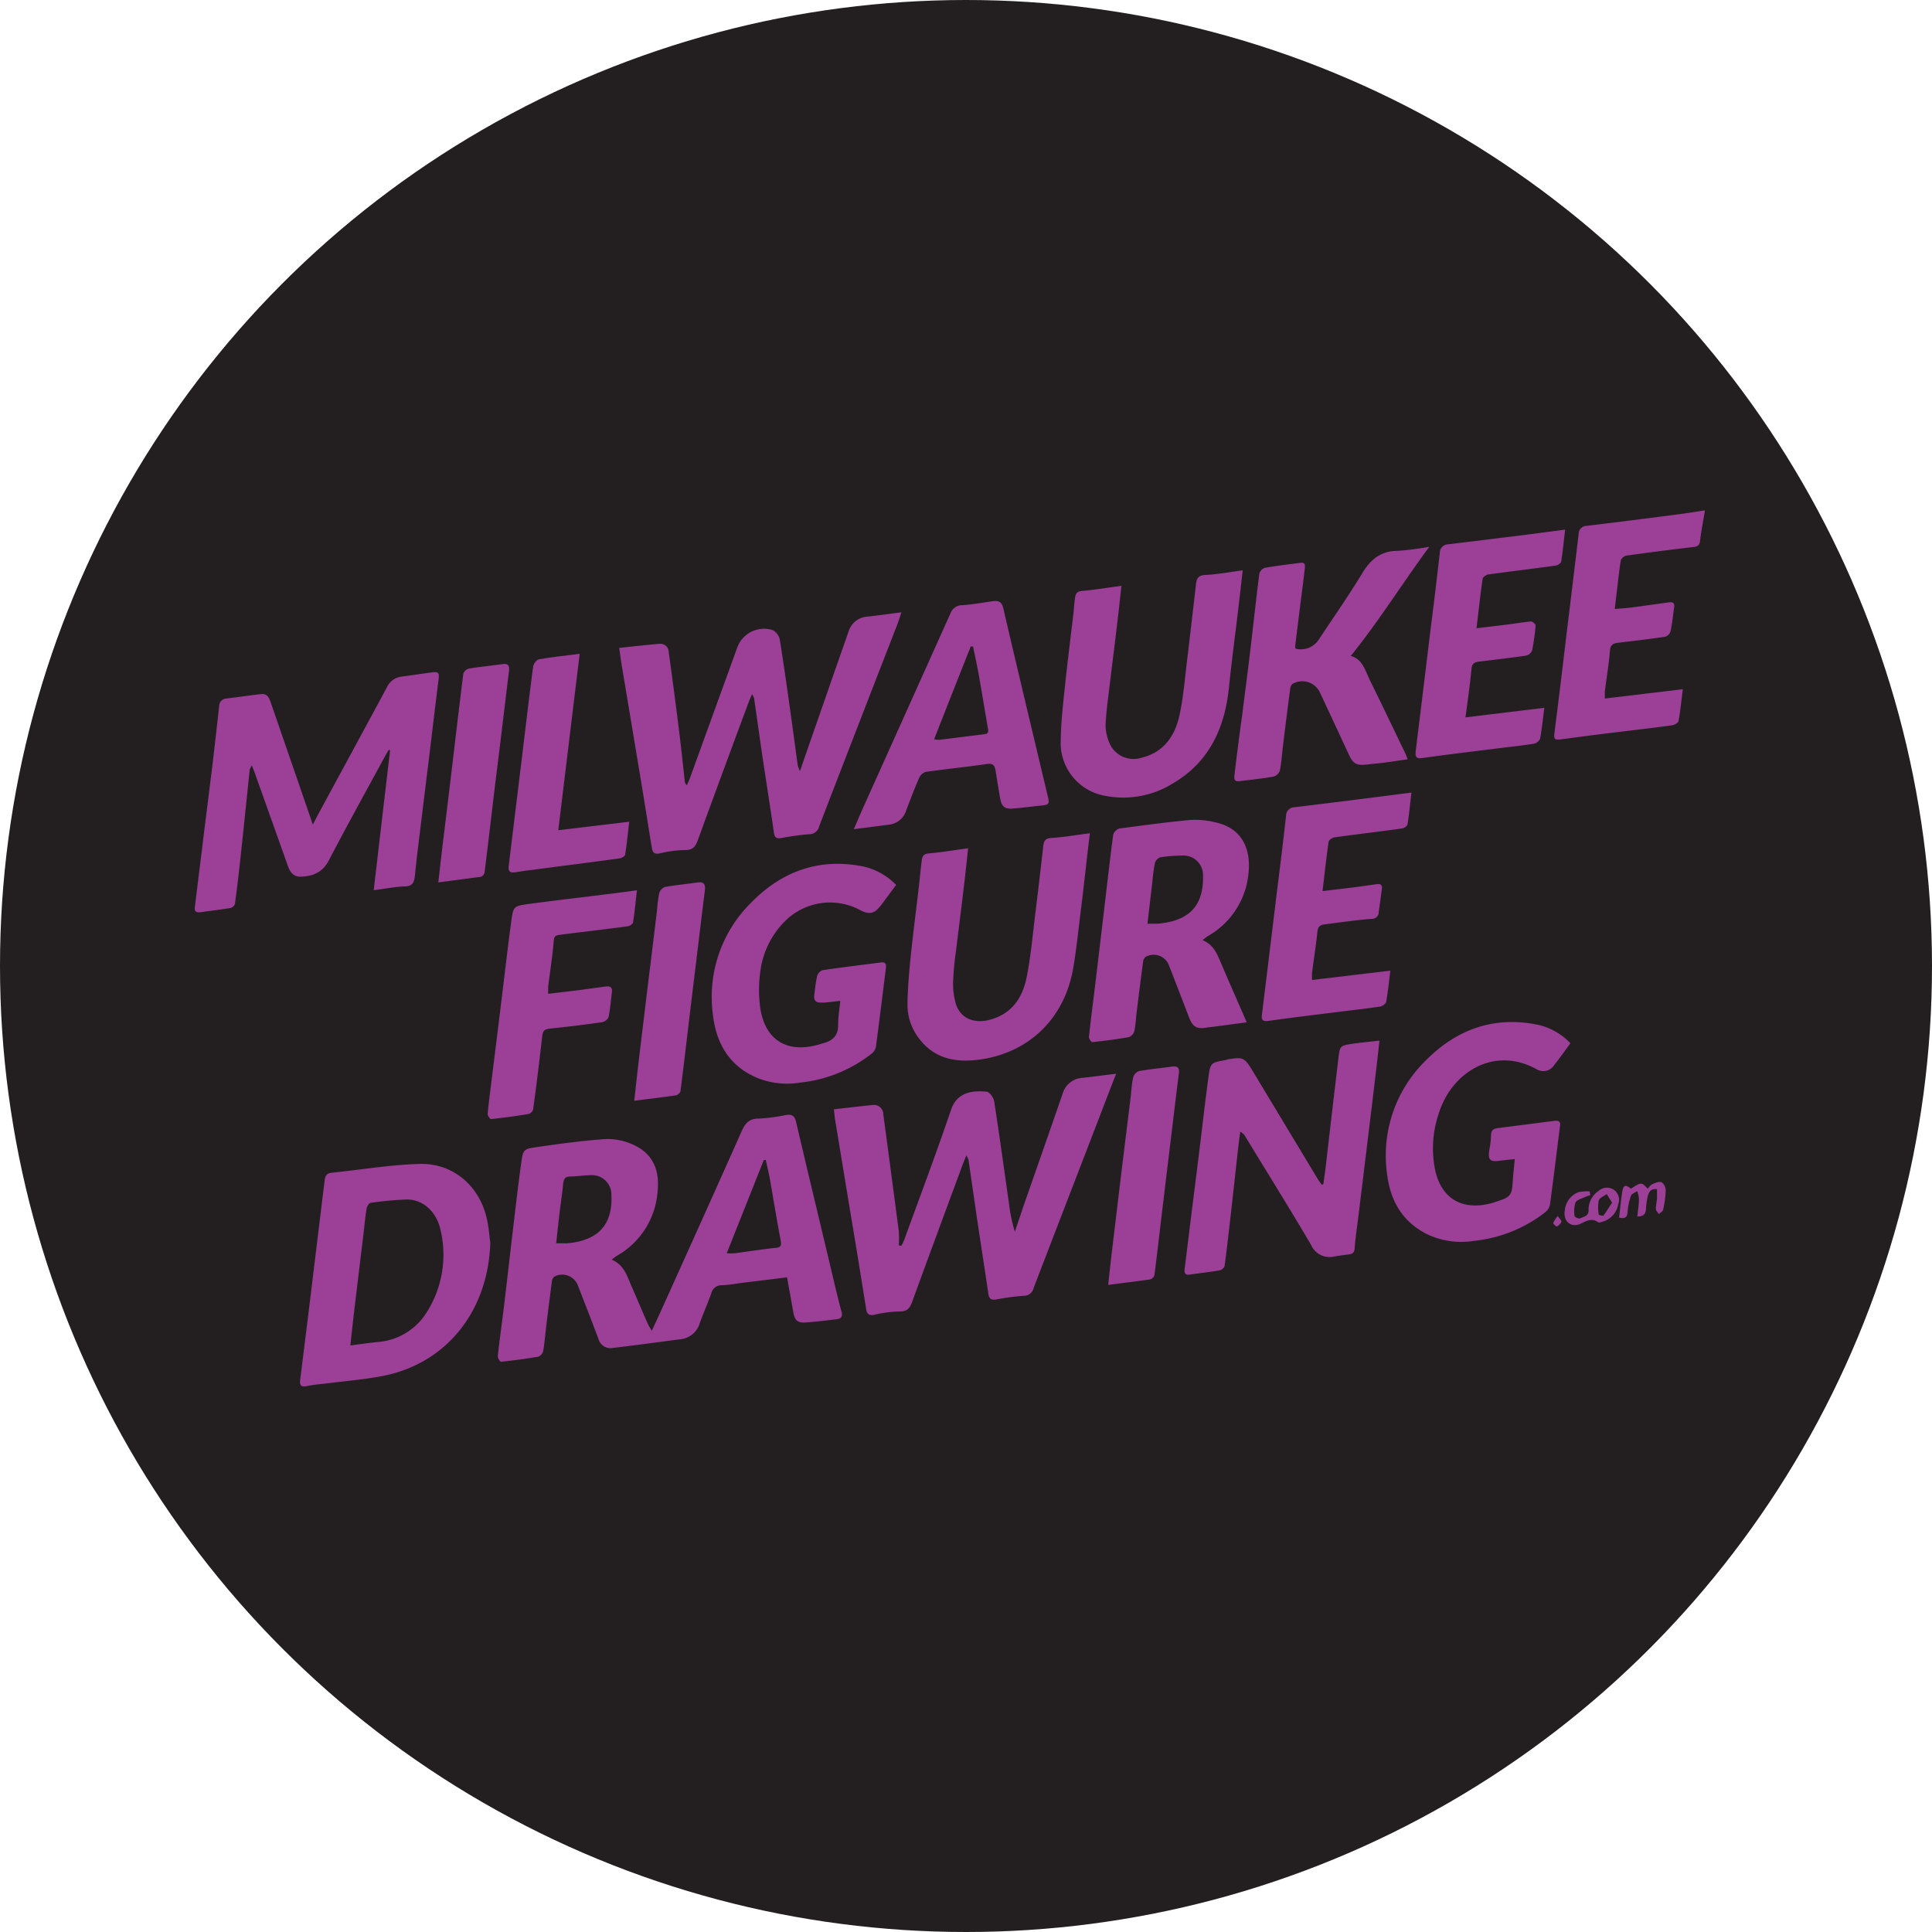 <svg xmlns="http://www.w3.org/2000/svg" viewBox="0 0 354.02 354.02"><defs><style>.cls-1{fill:#231f20;}.cls-2{fill:#9b3f97;}</style></defs><title>logo</title><g id="Layer_2" data-name="Layer 2"><g id="Layer_1-2" data-name="Layer 1"><circle class="cls-1" cx="177.01" cy="177.01" r="177.01"/><path class="cls-2" d="M303.79,94.73q-6.53.84-13.06,1.63a1.48,1.48,0,0,0-1.46,1.49q-1.17,9.77-2.36,19.52-1,8.47-2.07,16.93c-.15,1.17.05,1.33,1.27,1.17,3.79-.51,7.58-1,11.38-1.45,3-.37,5.95-.7,8.92-1.12.43-.06,1.1-.43,1.16-.76.34-1.86.53-3.74.79-5.85L294.07,128c0-.61,0-1,0-1.29.32-2.5.73-5,.94-7.49.09-1.07.59-1.32,1.44-1.43,2.89-.35,5.78-.68,8.66-1.11a1.55,1.55,0,0,0,1-1c.31-1.48.47-3,.67-4.5.1-.78-.38-.88-1-.8-2.28.31-4.56.64-6.84.94-1,.12-1.92.18-3.05.27.37-3.1.68-6,1.09-8.87a1.44,1.44,0,0,1,1-.9q6.18-.87,12.4-1.59c.84-.1,1.06-.45,1.15-1.23.21-1.75.56-3.48.85-5.23v-.26C309.56,94,306.67,94.36,303.79,94.73Z"/><path class="cls-2" d="M152.15,232c-2.1-8.82-4.22-17.65-6.29-26.48-.26-1.11-.82-1.37-1.83-1.21a32.1,32.1,0,0,1-5,.66c-1.84,0-2.52.93-3.18,2.42-4.8,10.82-9.68,21.6-14.54,32.39-.58,1.29-1.18,2.56-1.88,4.09-.33-.59-.55-.9-.7-1.25-1-2.23-1.92-4.47-2.91-6.7-.86-1.92-1.36-4.1-3.73-5.1a11.55,11.55,0,0,1,1-.74,14.7,14.7,0,0,0,7.36-11.27c.39-3.21-.08-6.24-3-8.27a11.21,11.21,0,0,0-7.49-1.74c-3.85.3-7.69.83-11.51,1.38-2.53.36-2.59.44-2.94,2.93-.55,3.91-1,7.84-1.46,11.76-.57,4.74-1.1,9.49-1.67,14.23-.38,3.14-.82,6.28-1.17,9.43,0,.32.41,1,.57,1,2.29-.24,4.57-.54,6.83-.93a1.49,1.49,0,0,0,.92-1c.28-1.62.4-3.27.6-4.91.32-2.63.65-5.25,1-7.88a1.35,1.35,0,0,1,.41-.86,3.06,3.06,0,0,1,4.28,1.42c1.29,3.32,2.6,6.64,3.85,10a2.29,2.29,0,0,0,2.64,1.63c4.1-.49,8.18-1.05,12.27-1.58a4.13,4.13,0,0,0,3.64-2.94c.65-1.84,1.46-3.63,2.11-5.47a1.93,1.93,0,0,1,2-1.5,29.45,29.45,0,0,0,3.1-.37l8.79-1.08c.39,2.18.77,4.22,1.12,6.26.27,1.64.79,2.15,2.42,2,1.86-.13,3.72-.37,5.58-.59.81-.09,1.08-.51.86-1.36C153.46,237.61,152.82,234.81,152.15,232Zm-48.46-4.18c-.51,0-1,0-1.77,0,.2-1.86.38-3.62.59-5.38s.51-3.7.69-5.55c.09-.83.33-1.29,1.24-1.31,1.35,0,2.69-.25,4-.24a3.53,3.53,0,0,1,3.59,3.56C112.32,224.47,109.57,227.4,103.69,227.84Zm38.46.83c-2.5.28-5,.65-7.47,1a14.06,14.06,0,0,1-1.51,0c2.32-5.85,4.56-11.47,6.79-17.09h.36c.25,1.15.54,2.3.75,3.46.67,3.8,1.28,7.6,2,11.39C143.22,228.3,143,228.57,142.15,228.67Z"/><path class="cls-2" d="M117.81,145.23c.55,3.34,1.06,6.69,1.61,10,.14.85.37,1.41,1.53,1.13a21.38,21.38,0,0,1,4.64-.6c1.38,0,1.86-.65,2.28-1.81q4.62-12.69,9.34-25.34c.14-.4.34-.79.61-1.42a4.92,4.92,0,0,1,.36.76c.55,3.78,1.07,7.56,1.63,11.34.66,4.43,1.37,8.84,2,13.27.13,1,.57,1.14,1.39,1a45.35,45.35,0,0,1,5-.69,1.88,1.88,0,0,0,1.92-1.5q7.11-18.45,14.28-36.88c.27-.7.49-1.42.78-2.29-2.19.28-4.15.56-6.13.78a3.87,3.87,0,0,0-3.57,2.77c-1.39,4-2.81,8-4.21,12.07-1.55,4.43-3.08,8.85-4.69,13.48a7.12,7.12,0,0,1-.4-1.06c-.38-2.71-.73-5.43-1.11-8.14-.7-5-1.39-10-2.19-14.94a2.55,2.55,0,0,0-1.33-1.71,5.22,5.22,0,0,0-6.49,3.3l-8.67,23.92c-.14.37-.32.73-.54,1.25-.21-.33-.33-.43-.34-.53-.37-3.28-.71-6.56-1.12-9.84-.58-4.69-1.21-9.38-1.85-14.07a1.54,1.54,0,0,0-1.67-1.51c-2.44.2-4.88.49-7.41.75.19,1.33.33,2.4.51,3.47Q115.9,133.73,117.81,145.23Z"/><path class="cls-2" d="M198.4,197.5a4,4,0,0,0-3.66,2.84q-3.28,9.49-6.62,19c-.74,2.12-1.44,4.24-2.16,6.36a29.44,29.44,0,0,1-1.06-5.08c-.9-6.28-1.75-12.56-2.73-18.82-.1-.67-.86-1.72-1.39-1.76-2.61-.23-5.4.05-6.51,3.32-2.72,8-5.73,16-8.62,23.93a9.93,9.93,0,0,1-.5,1l-.45-.09a21.86,21.86,0,0,0,0-2.56q-1.4-10.71-2.84-21.43a1.71,1.71,0,0,0-2-1.72c-2.32.22-4.64.51-7.06.78.09.77.14,1.37.24,2q1.89,11.51,3.8,23c.64,3.85,1.25,7.71,1.87,11.57.15.93.5,1.31,1.58,1.06a22.09,22.09,0,0,1,4.65-.59c1.3,0,1.79-.62,2.2-1.74,3.07-8.46,6.21-16.9,9.32-25.34.16-.42.34-.83.62-1.51a4.48,4.48,0,0,1,.39.83c.55,3.74,1.08,7.48,1.63,11.22.65,4.42,1.36,8.84,2,13.27.14,1,.56,1.22,1.47,1.07a45,45,0,0,1,5-.67,1.81,1.81,0,0,0,1.83-1.43q6-15.6,12-31.17c1-2.62,2-5.24,3.13-8.08C202.33,197,200.37,197.3,198.4,197.5Z"/><path class="cls-2" d="M60.2,157.77c3.28-6.3,6.72-12.5,10.1-18.74.3-.56.62-1.09.94-1.64l.24.11c-1,8.49-2,17-3,25.62,2.1-.27,3.89-.63,5.7-.7,1.59,0,1.75-1,1.87-2.18.24-2.55.57-5.09.88-7.63q.85-7,1.72-14c.57-4.7,1.12-9.4,1.71-14.09.16-1.26,0-1.47-1.28-1.3-1.81.23-3.61.52-5.42.75a3.39,3.39,0,0,0-2.74,1.92c-4.06,7.56-8.16,15.09-12.24,22.63-.41.75-.8,1.51-1.36,2.58-.64-1.87-1.16-3.41-1.69-4.94-2-5.8-4-11.59-6-17.38-.3-.86-.64-1.71-1.75-1.6-2.11.23-4.21.56-6.33.81a1.4,1.4,0,0,0-1.39,1.41c-.53,4.57-1,9.14-1.6,13.71-.48,4-1,7.93-1.47,11.89q-.7,5.63-1.39,11.24c-.09.77.25,1,1,.92,1.85-.26,3.71-.47,5.55-.78a1.18,1.18,0,0,0,.8-.75c.4-3,.75-5.94,1.07-8.92.56-5.22,1.09-10.45,1.64-15.67a3.52,3.52,0,0,1,.39-.78c.26.67.44,1.1.59,1.53,2,5.62,4,11.22,6,16.85.4,1.15,1,2,2.28,2C57.13,160.59,59,160,60.2,157.77Z"/><path class="cls-2" d="M76.9,213.28c-5.41.15-10.79,1.07-16.18,1.62-.92.09-1.15.68-1.23,1.4-.54,4.35-1.06,8.7-1.59,13Q56.48,241.11,55,252.86c-.12,1,.18,1.35,1.24,1.12a31.52,31.52,0,0,1,3.22-.43c3.58-.47,7.19-.74,10.72-1.43,11.59-2.27,19.28-11.83,19.66-24.4-.14-1.11-.26-2.59-.55-4C88.08,217.51,83.17,213.1,76.9,213.28Zm1.28,27.21a11.6,11.6,0,0,1-9.07,5.43c-1.54.15-3.08.39-4.91.62.23-2.1.42-3.9.63-5.7q.87-7.29,1.76-14.6c.19-1.59.33-3.2.58-4.78.06-.39.43-1,.73-1.05a60.49,60.49,0,0,1,6.58-.61c3.14-.05,5.62,2.38,6.29,5.78A19.71,19.71,0,0,1,78.18,240.49Z"/><path class="cls-2" d="M245.24,194q-1.19,10-2.34,20c-.12,1-.28,2-.41,3l-.31.08c-.23-.33-.48-.66-.69-1l-12-19.91c-1.44-2.37-1.69-2.5-4.4-2.07-.17,0-.33.11-.51.14-2.7.48-2.78.47-3.15,3.16-.64,4.77-1.18,9.56-1.77,14.34-.49,4-1,7.93-1.49,11.89-.37,3-.73,5.95-1.1,8.92-.1.78.16,1.15,1,1,1.81-.27,3.62-.46,5.42-.77a1.32,1.32,0,0,0,.9-.78c.41-3,.74-6,1.08-8.92.47-4.15.92-8.29,1.38-12.43.12-1.1.27-2.19.41-3.28a2.37,2.37,0,0,1,1,1c4,6.58,8.09,13.12,12,19.78a3.67,3.67,0,0,0,4.26,2.08c.9-.15,1.8-.26,2.71-.38.71-.1,1-.47,1-1.22.15-1.86.43-3.71.66-5.56q.84-6.85,1.67-13.71c.49-4,1-8.1,1.47-12.15.26-2.14.49-4.28.75-6.53-1.85.22-3.49.36-5.11.6C245.54,191.64,245.51,191.67,245.24,194Z"/><path class="cls-2" d="M228.76,160.18c.52-4.43-1-8.44-6.16-9.52a15.19,15.19,0,0,0-4.39-.42c-4.36.4-8.71,1-13.06,1.57a1.74,1.74,0,0,0-1.16,1.11c-.6,4.47-1.1,9-1.63,13.45-.57,4.78-1.13,9.57-1.71,14.35-.37,3.1-.79,6.2-1.12,9.31,0,.3.44.95.63.93,2.24-.24,4.48-.52,6.7-.92a1.66,1.66,0,0,0,1-1.1,20.26,20.26,0,0,0,.33-2.71c.41-3.32.82-6.63,1.26-9.95a1.42,1.42,0,0,1,.49-.95,3,3,0,0,1,4.24,1.5q1.86,4.8,3.71,9.62c.68,1.76,1.44,2.17,3.33,1.83.34-.06.69-.08,1-.12l6.23-.83c-1.64-3.78-3.2-7.31-4.72-10.87-.7-1.65-1.33-3.34-3.38-4.19.46-.36.69-.56.94-.72A14.75,14.75,0,0,0,228.76,160.18ZM212,169.26c-.51,0-1,0-1.74,0,.31-2.67.61-5.2.91-7.74a31,31,0,0,1,.45-3.35,1.62,1.62,0,0,1,1-1.08,26.9,26.9,0,0,1,4-.31,3.57,3.57,0,0,1,3.82,3.73C220.57,166,217.84,168.84,212,169.26Z"/><path class="cls-2" d="M226.2,142.08c-.08.61,0,1.18.83,1.07,2.12-.26,4.24-.48,6.33-.84a1.77,1.77,0,0,0,1.17-1.12c.31-1.62.4-3.27.61-4.91.41-3.36.83-6.72,1.28-10.07a1.32,1.32,0,0,1,.4-.88,3.57,3.57,0,0,1,5,1.47q2.68,5.73,5.35,11.48c.8,1.71,1.4,2,3.26,1.82,1-.13,2.08-.2,3.11-.34,1.44-.19,2.87-.41,4.41-.63-.22-.54-.35-.9-.52-1.25-2.12-4.39-4.21-8.79-6.37-13.16-.89-1.8-1.36-3.94-3.54-4.53,5.18-6.41,9.42-13.27,14.39-20a53,53,0,0,1-5.81.75c-3.11,0-5,1.61-6.53,4.18-2.48,4.09-5.22,8-7.87,12a3.91,3.91,0,0,1-4.3,1.74,1.45,1.45,0,0,1-.07-.47c.37-3.06.76-6.12,1.14-9.18.21-1.63.43-3.27.6-4.91.06-.53.22-1.28-.72-1.17-2.2.27-4.4.54-6.58.92a1.62,1.62,0,0,0-1,1c-.6,4.65-1.09,9.31-1.65,14-.47,4-1,7.92-1.49,11.89Q226.85,136.51,226.2,142.08Z"/><path class="cls-2" d="M202.59,145.84a17.18,17.18,0,0,0,12.2-2.21c6.78-3.93,9.64-10.19,10.41-17.7.49-4.84,1.15-9.66,1.72-14.49.27-2.26.52-4.52.79-6.93-2.42.32-4.64.74-6.89.85-1.26.07-1.54.64-1.66,1.64-.54,4.66-1.07,9.32-1.64,14-.4,3.32-.67,6.67-1.36,9.93-.82,3.86-2.85,6.92-7,7.92a4.82,4.82,0,0,1-5.51-2,8.15,8.15,0,0,1-1-5c.12-2,.4-3.89.63-5.83.48-4,1-8,1.46-12,.27-2.19.5-4.38.75-6.67-2.54.34-4.9.73-7.26.94-1,.09-1.16.63-1.25,1.34-.14,1-.19,2-.31,3-.48,4.09-1,8.18-1.44,12.28-.37,3.59-.82,7.18-.86,10.77A9.82,9.82,0,0,0,202.59,145.84Z"/><path class="cls-2" d="M191.17,155q-.66,5.9-1.38,11.77c-.51,4-.85,8.13-1.63,12.13s-2.78,6.95-6.95,8c-2.83.7-5.24-.37-6.05-2.92a13.36,13.36,0,0,1-.5-4.33,55,55,0,0,1,.54-5.57c.48-4,1-8,1.47-12,.26-2.18.48-4.37.73-6.64-2.57.35-4.92.73-7.3.95-.89.09-1.11.58-1.19,1.24-.22,1.72-.38,3.45-.58,5.18-.48,4.09-1,8.18-1.44,12.29-.3,3-.57,6-.6,9a10.09,10.09,0,0,0,2.2,6.3c2.92,3.81,7.06,4.36,11.33,3.71,9-1.36,15.29-7.69,16.84-16.72.64-3.76,1-7.56,1.49-11.35.54-4.39,1-8.78,1.56-13.36-2.39.31-4.65.71-6.93.86C191.63,153.57,191.29,154,191.17,155Z"/><path class="cls-2" d="M284.88,205.38l-10.47,1.34c-.71.1-1.18.38-1.19,1.25a16.54,16.54,0,0,1-.31,2.71c-.3,1.86.1,2.28,2,2,.83-.11,1.67-.18,2.66-.29-.13,1.41-.27,2.52-.34,3.65-.2,3.11-.32,3.29-3.32,4.23a1.73,1.73,0,0,1-.24.1c-5.36,1.57-9.29-.44-10.6-5.56a19.71,19.71,0,0,1,.54-10.68c2.3-7.59,10.12-12.57,18-8.18a2.35,2.35,0,0,0,3.15-.74c1-1.28,2-2.64,3-4.05a11.74,11.74,0,0,0-5.86-3.36c-8.11-1.69-15,.8-20.69,6.57a24.32,24.32,0,0,0-7,21.05c.61,4.72,2.87,8.56,7.33,10.75a14.51,14.51,0,0,0,8.52,1.21,25.44,25.44,0,0,0,13.14-5.29,2.37,2.37,0,0,0,.82-1.36c.65-4.78,1.22-9.56,1.83-14.34C286,205.61,285.7,205.27,284.88,205.38Z"/><path class="cls-2" d="M144.33,168.33a11.68,11.68,0,0,1,13.14-1.64c1.64.91,2.63.78,3.63-.41s2-2.69,3.11-4.12a12,12,0,0,0-5.9-3.36c-8.17-1.69-15.1.86-20.77,6.7a24.25,24.25,0,0,0-6.85,20.83c.68,5.32,3.34,9.4,8.57,11.38a14.55,14.55,0,0,0,7.32.67,25.48,25.48,0,0,0,13.13-5.3,2.19,2.19,0,0,0,.79-1.25c.65-4.82,1.23-9.65,1.84-14.47.09-.71-.11-1.12-.9-1-3.58.46-7.16.89-10.72,1.42a1.64,1.64,0,0,0-1,1.08,31.22,31.22,0,0,0-.48,3.22c-.19,1.26.18,1.7,1.46,1.63,1,0,2-.19,3.27-.31-.15,1.64-.41,3.06-.39,4.47,0,2.06-1.16,2.9-2.91,3.34-.21.05-.42.13-.62.19-5.76,1.66-9.82-.76-10.73-6.64a24.09,24.09,0,0,1,0-6.73A15.78,15.78,0,0,1,144.33,168.33Z"/><path class="cls-2" d="M156.45,151.94l6.47-.83a3.71,3.71,0,0,0,3.13-2.61c.77-2,1.51-4,2.37-5.94a2,2,0,0,1,1.22-1.12c3.74-.53,7.51-.9,11.24-1.45,1.23-.17,1.41.43,1.56,1.31.27,1.67.54,3.34.83,5,.25,1.44.83,2,2.32,1.86,1.73-.12,3.46-.38,5.19-.55,1.43-.14,1.56-.28,1.22-1.69-2.73-11.49-5.49-23-8.16-34.48-.33-1.43-1.13-1.39-2.18-1.24-1.76.25-3.52.58-5.29.69a2.31,2.31,0,0,0-2.24,1.58q-8,17.82-16,35.6C157.6,149.26,157.1,150.44,156.45,151.94Zm21.43-33.48.42,0c.33,1.63.7,3.26,1,4.9.59,3.32,1.13,6.65,1.71,10,.1.57.21,1.06-.56,1.16l-8.38,1.05a5.57,5.57,0,0,1-.9-.11C173.43,129.69,175.65,124.07,177.88,118.46Z"/><path class="cls-2" d="M240.41,179.57c0-.58,0-.92,0-1.25.32-2.54.73-5.07,1-7.62.09-1,.6-1.23,1.39-1.33,2.84-.36,5.68-.78,8.53-1a1.23,1.23,0,0,0,1.31-1.25c.2-1.42.38-2.84.58-4.26.1-.73-.29-.94-.93-.85-1.55.22-3.1.45-4.65.64s-3.39.41-5.3.63c.38-3.16.69-6.09,1.11-9,0-.33.67-.78,1.06-.84,4.13-.57,8.27-1.06,12.4-1.63.37-.05.94-.44,1-.74.3-1.88.48-3.77.72-5.84-2.93.38-5.6.73-8.26,1.06q-6.6.83-13.19,1.63a1.55,1.55,0,0,0-1.52,1.58c-.5,4.31-1,8.62-1.56,12.93q-1.42,11.76-2.87,23.52c-.12,1,.2,1.26,1.25,1.11,4.51-.63,9-1.17,13.57-1.74,2.28-.28,4.57-.53,6.84-.88.42-.06,1-.48,1.1-.81.33-1.83.52-3.68.78-5.77Z"/><path class="cls-2" d="M260.66,138.9c4.52-.64,9-1.17,13.58-1.74,2.28-.29,4.57-.52,6.84-.88a1.63,1.63,0,0,0,1.13-.93c.33-1.78.51-3.59.77-5.65l-14.44,1.75c.41-3.18.83-6,1.09-8.86.09-1,.57-1.25,1.37-1.35,2.88-.36,5.78-.68,8.65-1.11a1.55,1.55,0,0,0,1.09-.92,37.92,37.92,0,0,0,.65-4.63c0-.22-.58-.72-.87-.7-1.55.14-3.09.41-4.64.6s-3.4.41-5.32.64c.37-3.15.69-6.08,1.11-9,0-.33.65-.79,1-.85,4.13-.57,8.27-1.06,12.4-1.63.37-.05.95-.43,1-.73.3-1.88.48-3.77.73-5.86-2.87.37-5.49.73-8.12,1.06q-6.66.82-13.32,1.63a1.54,1.54,0,0,0-1.53,1.57c-.5,4.31-1,8.62-1.56,12.93q-1.43,11.76-2.87,23.52C259.32,138.76,259.59,139.06,260.66,138.9Z"/><path class="cls-2" d="M97.69,203.32q.87-6.39,1.59-12.8c.2-1.83.25-1.91,2.08-2.1,3-.32,6-.68,8.93-1.11a1.7,1.7,0,0,0,1.22-.91c.31-1.53.42-3.09.62-4.64.11-.89-.37-1.06-1.1-1l-4.77.65c-1.89.24-3.78.45-5.82.7,0-.59,0-.94,0-1.27.3-2.41.67-4.82.92-7.23s-.13-2.13,2.54-2.48c3.66-.47,7.33-.88,11-1.38.4,0,1-.4,1.09-.69.31-1.91.48-3.84.72-5.92l-4.49.59c-5.13.64-10.26,1.23-15.39,1.92-2.7.37-2.77.43-3.15,3.19-.64,4.73-1.18,9.47-1.76,14.21l-1.74,14.09c-.29,2.33-.6,4.65-.83,7,0,.3.45.94.64.92q3.43-.36,6.84-.93A1.29,1.29,0,0,0,97.69,203.32Z"/><path class="cls-2" d="M94.46,159.83c2.44-.4,4.91-.65,7.36-1,3.92-.5,7.83-1,11.74-1.55.39-.05,1-.42,1-.71.31-1.95.49-3.92.74-6l-13,1.56c1.33-10.91,2.61-21.49,3.92-32.32-2.68.34-5.09.58-7.47,1-.44.07-1,.84-1.06,1.35-.68,5.07-1.26,10.16-1.88,15.24q-1.29,10.65-2.6,21.31C93.13,159.66,93.38,160,94.46,159.83Z"/><path class="cls-2" d="M127.84,161.7c-2,.29-4,.47-6,.83a1.77,1.77,0,0,0-1.05,1.16,28.79,28.79,0,0,0-.41,3.23q-.85,7-1.72,14.07-.89,7.29-1.76,14.6c-.23,2-.44,3.93-.68,6.12,2.76-.36,5.21-.65,7.66-1a1.2,1.2,0,0,0,.81-.75c.57-4.43,1.08-8.87,1.61-13.31.49-4.09,1-8.18,1.49-12.27.46-3.79.91-7.58,1.39-11.36C129.26,162,128.92,161.54,127.84,161.7Z"/><path class="cls-2" d="M214.75,195.44c-2,.28-4.05.47-6.06.83a1.76,1.76,0,0,0-1.05,1.15,26.23,26.23,0,0,0-.41,3.22c-.57,4.69-1.16,9.38-1.73,14.07q-.88,7.31-1.75,14.6c-.24,2-.44,3.94-.69,6.14,2.75-.36,5.2-.65,7.64-1a1.2,1.2,0,0,0,.83-.74c.57-4.47,1.08-8.95,1.62-13.43q.72-6,1.45-12c.47-3.87.93-7.75,1.42-11.62C216.16,195.58,215.7,195.31,214.75,195.44Z"/><path class="cls-2" d="M88.13,160.66a1.1,1.1,0,0,0,.66-.77c.65-5.2,1.25-10.42,1.88-15.63.48-4,1-8,1.47-12,.38-3.1.74-6.2,1.13-9.3.12-.92-.12-1.42-1.18-1.27-2.06.29-4.14.49-6.19.83a1.48,1.48,0,0,0-1,.93c-.75,5.93-1.44,11.88-2.15,17.82-.56,4.74-1.15,9.47-1.72,14.21-.24,2-.46,4-.71,6.21C83.08,161.33,85.61,161,88.13,160.66Z"/><path class="cls-2" d="M295.7,218a2.27,2.27,0,0,0-2.79.24,4.12,4.12,0,0,0-1.82,3.57c0,1.09-.94,1.12-1.56,1.45-.23.11-1-.24-1-.42a5.26,5.26,0,0,1,.16-2.48c.23-.5,1.12-.72,1.72-1a9.74,9.74,0,0,1,1-.37l-.13-.68a7.5,7.5,0,0,0-2,.13,3.92,3.92,0,0,0-2.54,3.35c-.37,1.94,1.11,3.28,2.88,2.45,1.12-.53,2.05-1.11,3.23-.27.16.11.51,0,.75-.09a4,4,0,0,0,2.91-3.18A2.24,2.24,0,0,0,295.7,218Zm-1.87,4.73c-.09.11-.86-.07-.87-.16a7.13,7.13,0,0,1,0-2.6c.14-.49.95-.78,1.45-1.17l1,1.57C294.82,221.24,294.37,222,293.83,222.73Z"/><path class="cls-2" d="M304.49,216.64c-.4-.2-1.12.09-1.63.31s-.63.57-.94.86c-1.15-1.22-1.15-1.22-3.06,0-1-.79-1.38-.7-1.59.53-.25,1.54-.39,3.1-.59,4.78,1,.22,1.5,0,1.56-1a11.81,11.81,0,0,1,.61-3c.12-.37.75-.58,1.14-.86a5,5,0,0,1,.33,1.37c0,1.09-.19,2.17-.3,3.28,1.15,0,1.52-.46,1.59-1.34a12.71,12.71,0,0,1,.31-2.31c.2-.73.49-1.53,1.71-1.34,0,.61,0,1.21,0,1.8a14.15,14.15,0,0,0-.21,1.81c0,.32.36.63.55.95.27-.27.71-.5.78-.81a18.56,18.56,0,0,0,.47-3.47A1.91,1.91,0,0,0,304.49,216.64Z"/><path class="cls-2" d="M284.6,224.12c0,.15.59.68.69.62a1.84,1.84,0,0,0,.83-.87c.07-.18-.33-.53-.68-1.05A5.26,5.26,0,0,0,284.6,224.12Z"/></g></g></svg>